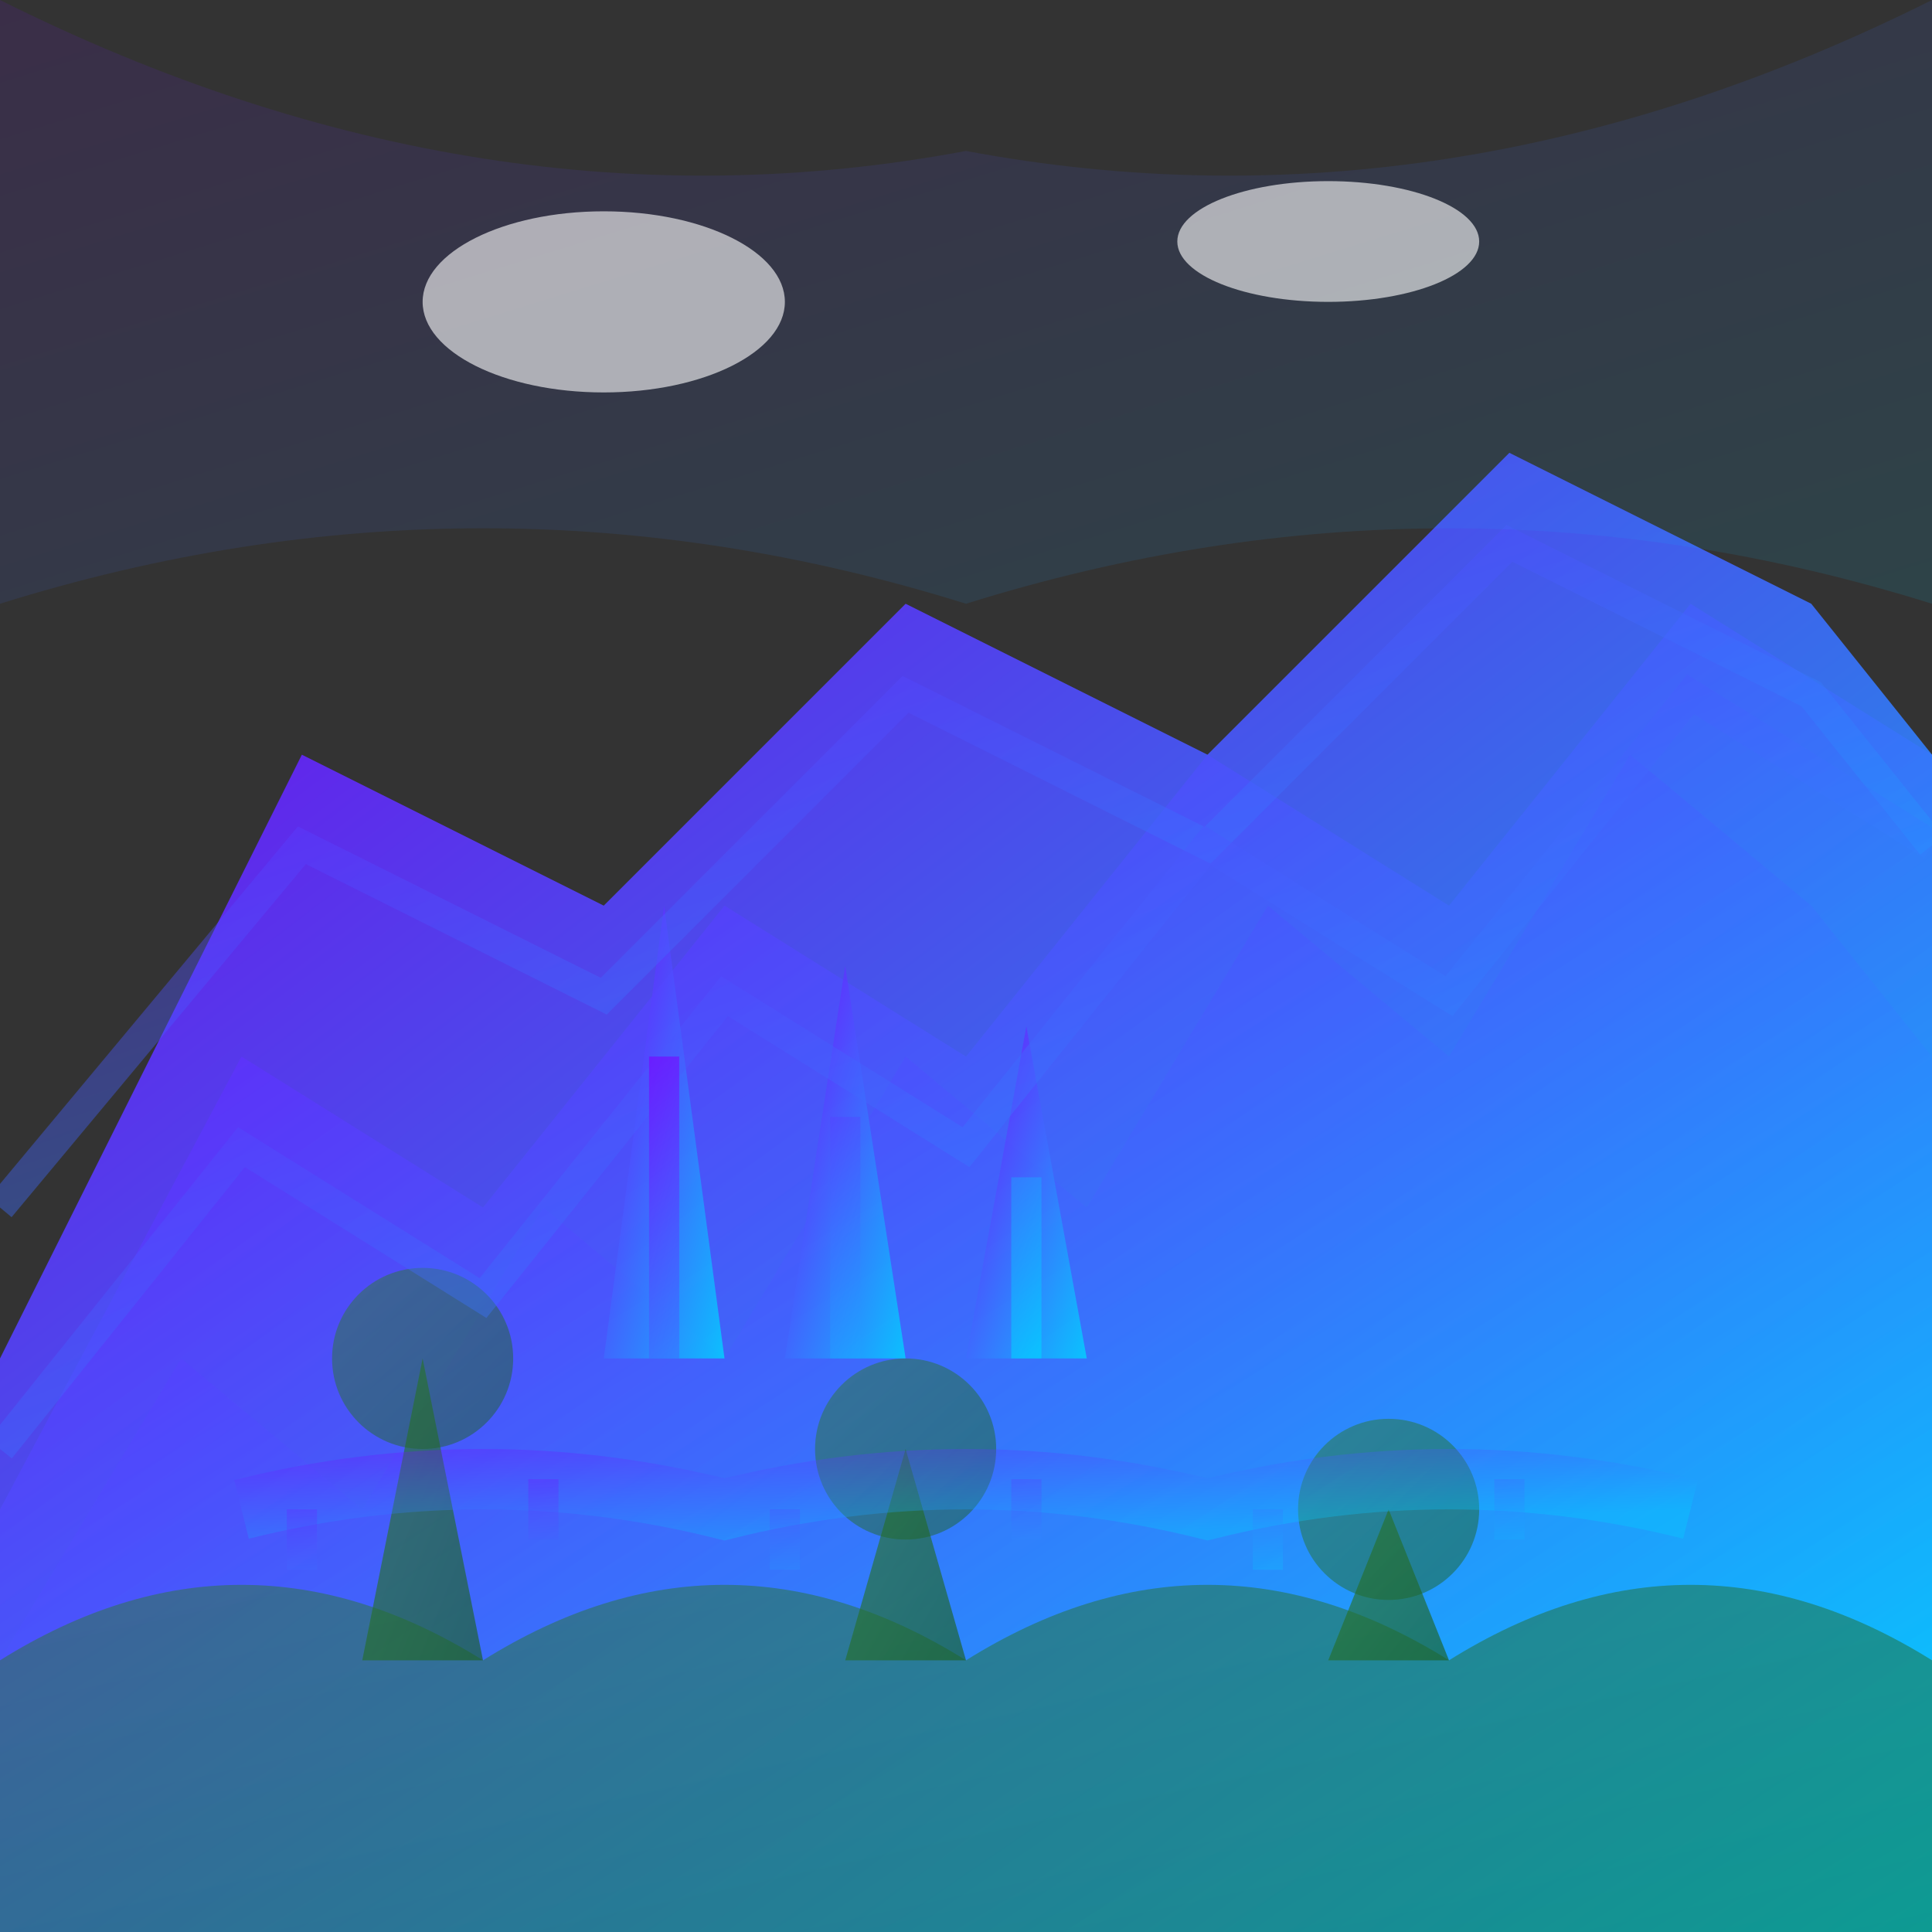 <svg width="64" height="64" viewBox="0 0 64 64" fill="none" xmlns="http://www.w3.org/2000/svg">
  <rect x="0" y="0" width="64" height="64" fill="#333333" stroke="none"/>
  <defs>
    <linearGradient id="mountainGradient" x1="0%" y1="0%" x2="100%" y2="100%">
      <stop offset="0%" style="stop-color:#7b00ff;stop-opacity:1" />
      <stop offset="100%" style="stop-color:#00d5ff;stop-opacity:1" />
    </linearGradient>
    <linearGradient id="forestGradient" x1="0%" y1="0%" x2="100%" y2="100%">
      <stop offset="0%" style="stop-color:#2e7d32;stop-opacity:0.8" />
      <stop offset="100%" style="stop-color:#1b5e20;stop-opacity:0.8" />
    </linearGradient>
  </defs>
  
  <!-- Mountain layers with polygonal design -->
  <polygon points="0,45 10,25 20,30 30,20 40,25 50,15 60,20 64,25 64,64 0,64" fill="url(#mountainGradient)" opacity="0.9"/>
  <polygon points="0,50 8,35 16,40 24,30 32,35 40,25 48,30 56,20 64,25 64,64 0,64" fill="url(#mountainGradient)" opacity="0.7"/>
  <polygon points="0,55 6,45 12,50 18,40 24,45 30,35 36,40 42,30 48,35 54,25 60,30 64,35 64,64 0,64" fill="url(#mountainGradient)" opacity="0.5"/>
  
  <!-- Three Sisters rock formation -->
  <polygon points="20,45 22,30 24,45" fill="url(#mountainGradient)" opacity="0.8"/>
  <polygon points="26,45 28,32 30,45" fill="url(#mountainGradient)" opacity="0.8"/>
  <polygon points="32,45 34,34 36,45" fill="url(#mountainGradient)" opacity="0.8"/>
  
  <!-- Forest canopy -->
  <path d="M0 55 Q8 50 16 55 Q24 50 32 55 Q40 50 48 55 Q56 50 64 55 L64 64 L0 64 Z" fill="url(#forestGradient)" opacity="0.6"/>
  
  <!-- Eucalyptus trees -->
  <polygon points="12,55 14,45 16,55" fill="url(#forestGradient)" opacity="0.8"/>
  <polygon points="28,55 30,48 32,55" fill="url(#forestGradient)" opacity="0.8"/>
  <polygon points="44,55 46,50 48,55" fill="url(#forestGradient)" opacity="0.8"/>
  
  <!-- Tree canopies -->
  <circle cx="14" cy="45" r="3" fill="url(#forestGradient)" opacity="0.6"/>
  <circle cx="30" cy="48" r="3" fill="url(#forestGradient)" opacity="0.6"/>
  <circle cx="46" cy="50" r="3" fill="url(#forestGradient)" opacity="0.6"/>
  
  <!-- Mountain ridges -->
  <path d="M0 40 L10 28 L20 33 L30 23 L40 28 L50 18 L60 23 L64 28" fill="none" stroke="url(#mountainGradient)" stroke-width="1" opacity="0.4"/>
  <path d="M0 48 L8 38 L16 43 L24 33 L32 38 L40 28 L48 33 L56 23 L64 28" fill="none" stroke="url(#mountainGradient)" stroke-width="1" opacity="0.4"/>
  
  <!-- Cliff faces -->
  <path d="M22 35 L22 45 M28 37 L28 45 M34 39 L34 45" stroke="url(#mountainGradient)" stroke-width="1" opacity="0.6"/>
  
  <!-- Sky and clouds -->
  <path d="M0 0 Q16 8 32 5 Q48 8 64 0 L64 20 Q48 15 32 20 Q16 15 0 20 Z" fill="url(#mountainGradient)" opacity="0.1"/>
  <ellipse cx="20" cy="10" rx="6" ry="3" fill="white" opacity="0.6"/>
  <ellipse cx="44" cy="8" rx="5" ry="2" fill="white" opacity="0.6"/>
  
  <!-- Scenic railway track -->
  <path d="M8 50 Q16 48 24 50 Q32 48 40 50 Q48 48 56 50" fill="none" stroke="url(#mountainGradient)" stroke-width="2" opacity="0.3"/>
  <path d="M10 50 L10 52 M18 49 L18 51 M26 50 L26 52 M34 49 L34 51 M42 50 L42 52 M50 49 L50 51" stroke="url(#mountainGradient)" stroke-width="1" opacity="0.3"/>
</svg>
